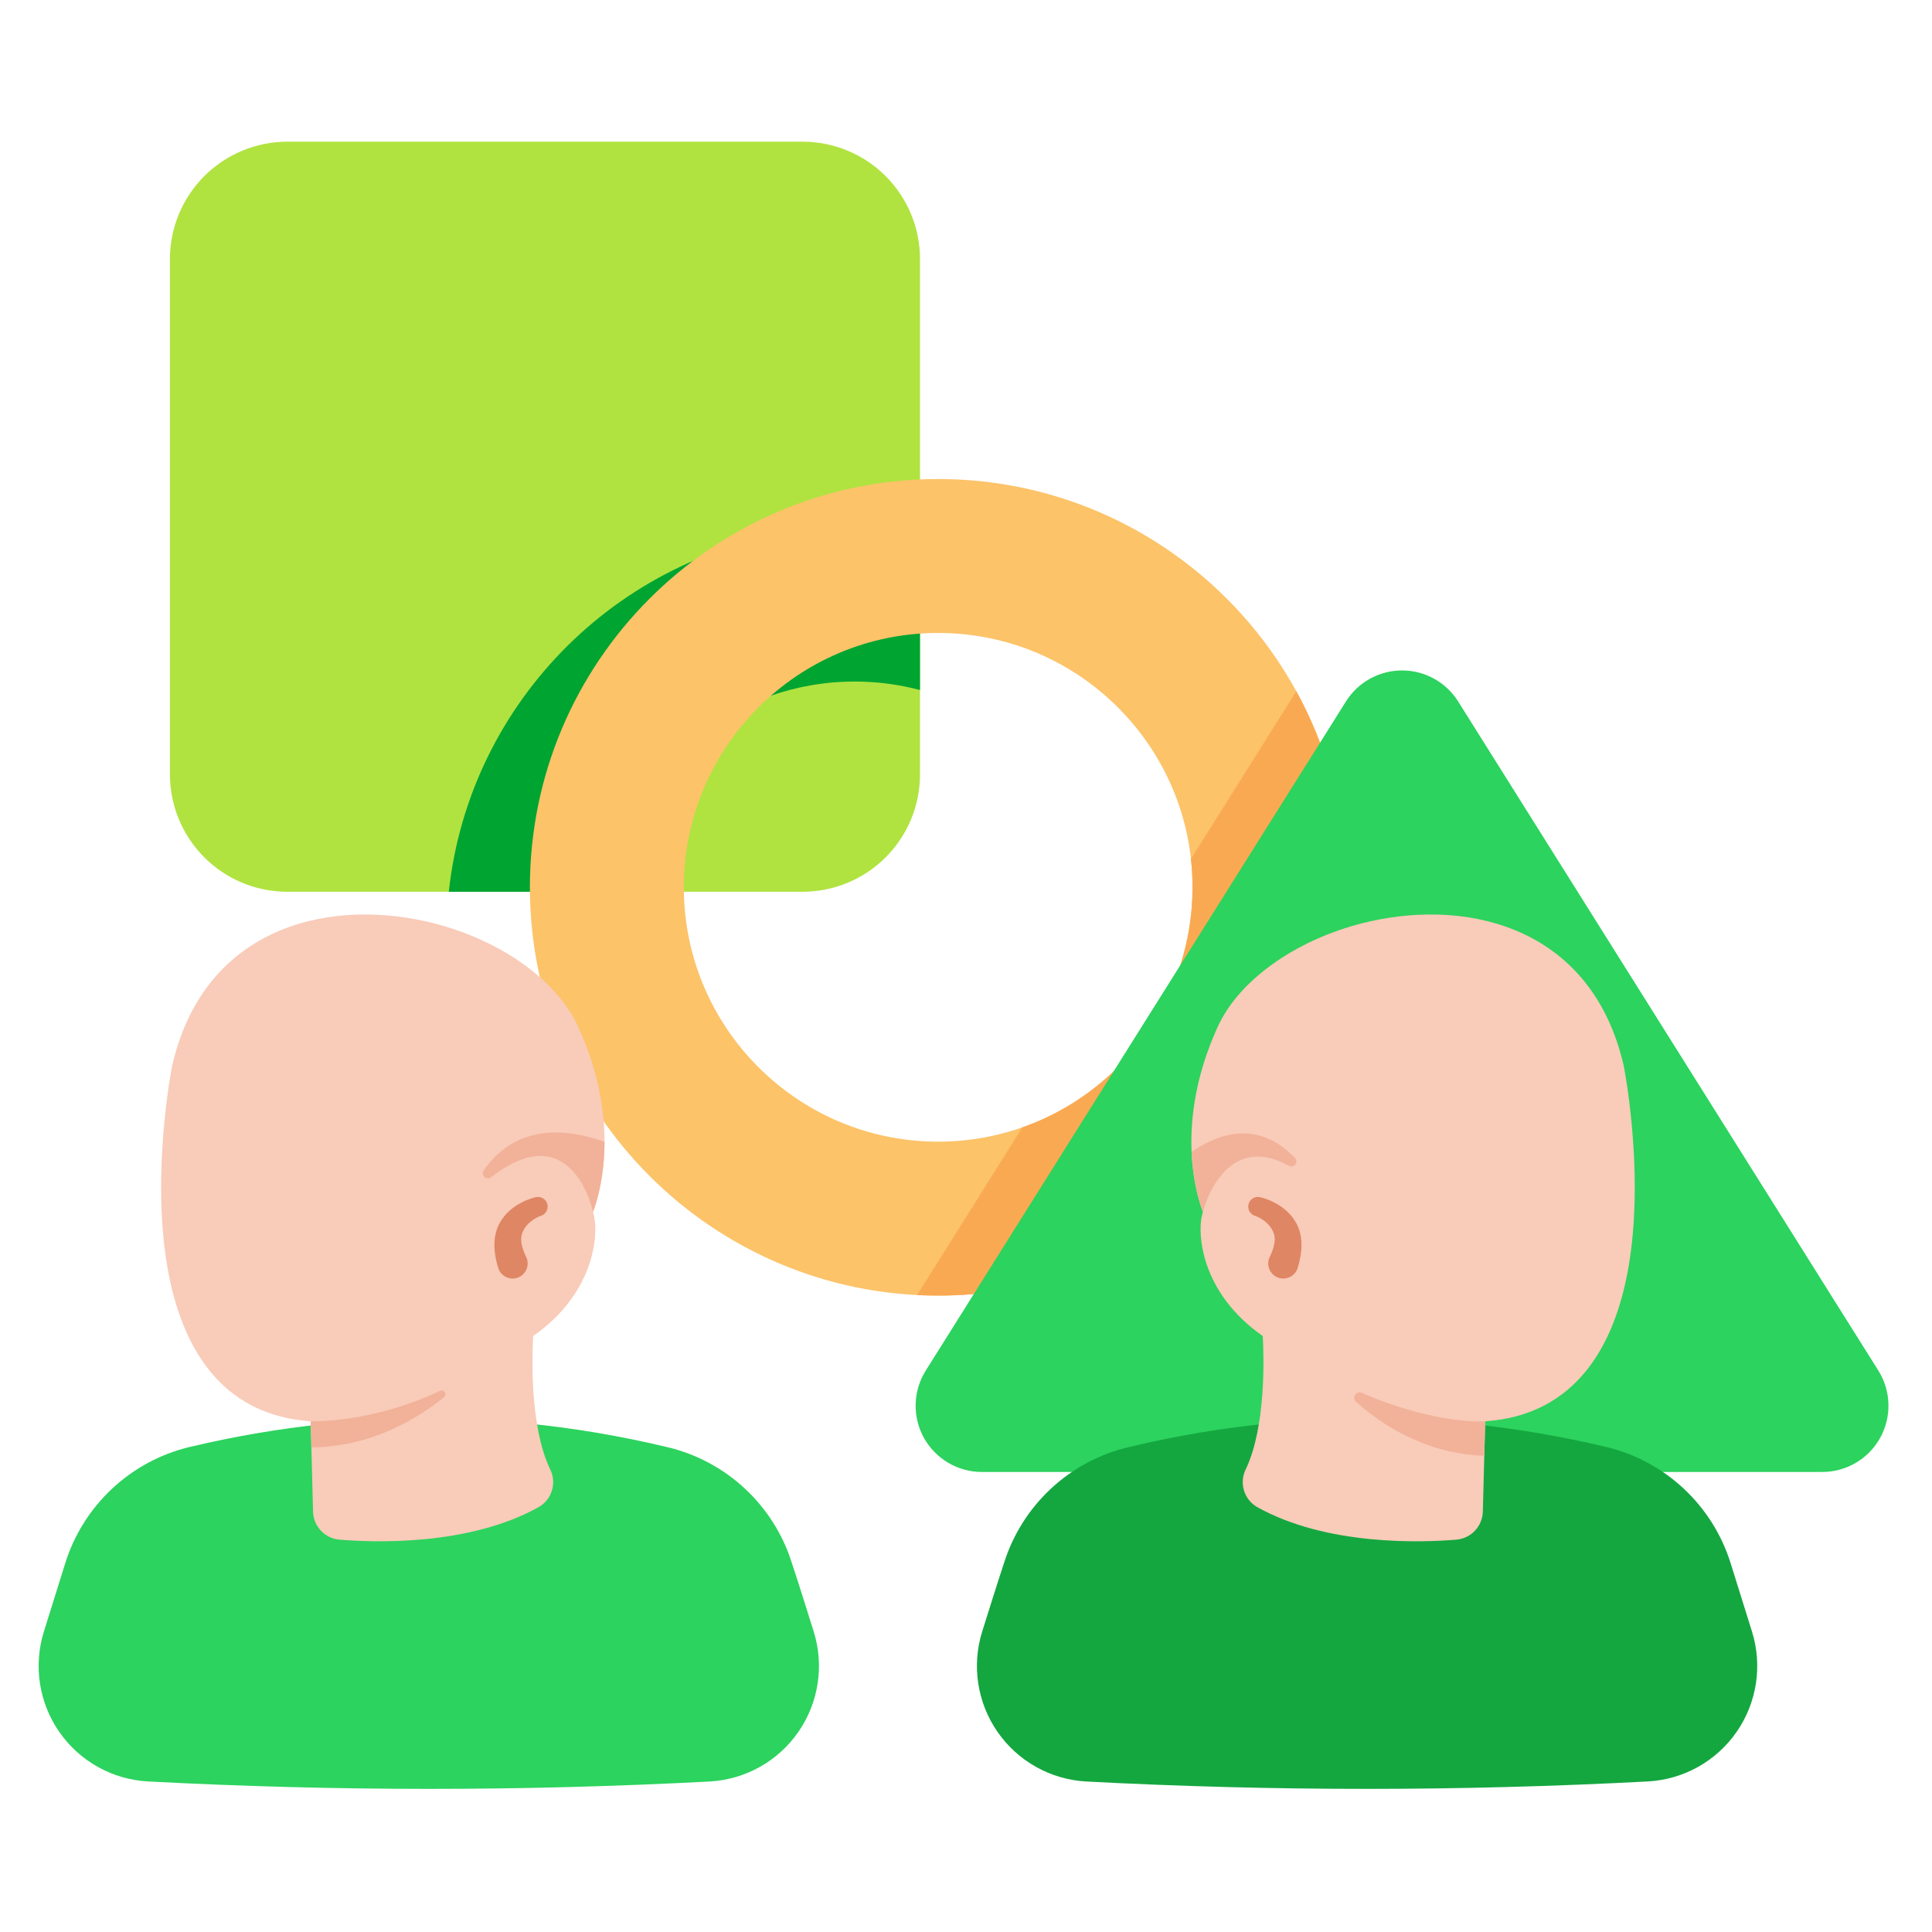 <svg width="150" height="150" viewBox="0 0 150 150" fill="none" xmlns="http://www.w3.org/2000/svg">
<path fill-rule="evenodd" clip-rule="evenodd" d="M71.429 48.131C71.429 47.796 71.285 47.476 71.034 47.255C70.783 47.032 70.448 46.929 70.115 46.97C59.491 48.278 51.19 57.146 50.768 68.02C50.756 68.338 50.873 68.648 51.094 68.877C51.315 69.106 51.619 69.236 51.938 69.236H62.314C64.731 69.236 67.05 68.276 68.759 66.566C70.469 64.857 71.429 62.538 71.429 60.121V48.131ZM42.322 69.236C42.956 69.236 43.475 68.731 43.492 68.097C43.892 53.09 55.573 40.876 70.356 39.636C70.963 39.585 71.429 39.079 71.429 38.47V20.115C71.429 17.698 70.469 15.379 68.759 13.67C67.05 11.961 64.731 11 62.314 11C51.683 11 32.939 11 22.308 11C19.891 11 17.572 11.961 15.863 13.67C14.153 15.379 13.193 17.698 13.193 20.115C13.193 30.746 13.193 49.49 13.193 60.121C13.193 62.538 14.153 64.857 15.863 66.566C17.572 68.276 19.891 69.236 22.308 69.236H42.322Z" fill="#B0E340"/>
<path fill-rule="evenodd" clip-rule="evenodd" d="M63.34 41.106C48.39 42.52 36.449 54.339 34.844 69.236H42.322C42.956 69.236 43.475 68.731 43.491 68.096C43.826 55.562 52.031 44.975 63.34 41.106ZM54.117 57.171C57.484 54.507 61.737 52.915 66.359 52.915C68.112 52.915 69.811 53.144 71.428 53.573V48.131C71.428 47.796 71.285 47.476 71.034 47.254C70.782 47.032 70.448 46.928 70.115 46.969C63.373 47.8 57.568 51.673 54.117 57.171Z" fill="#00A431"/>
<path fill-rule="evenodd" clip-rule="evenodd" d="M78.105 100.152C78.435 100.097 78.725 99.903 78.903 99.62L88.372 84.542C88.687 84.041 88.578 83.383 88.118 83.01C87.658 82.638 86.992 82.667 86.567 83.079C83.014 86.519 78.171 88.637 72.839 88.637C61.94 88.637 53.092 79.789 53.092 68.89C53.092 57.991 61.94 49.143 72.839 49.143C83.738 49.143 92.586 57.991 92.586 68.89C92.586 71.047 92.24 73.123 91.6 75.067C91.414 75.628 91.677 76.24 92.213 76.492C92.749 76.744 93.387 76.556 93.702 76.055L103.155 61.004C103.332 60.721 103.381 60.376 103.288 60.055C99.459 46.855 87.269 37.192 72.839 37.192C55.344 37.192 41.141 51.395 41.141 68.89C41.141 86.385 55.344 100.589 72.839 100.589C74.634 100.589 76.393 100.439 78.105 100.152Z" fill="#FCC369"/>
<path fill-rule="evenodd" clip-rule="evenodd" d="M79.379 87.526L71.202 100.547C71.743 100.575 72.289 100.589 72.839 100.589C74.634 100.589 76.393 100.439 78.105 100.152C78.435 100.097 78.725 99.903 78.903 99.62L88.372 84.542C88.687 84.041 88.578 83.384 88.118 83.011C87.658 82.638 86.992 82.667 86.567 83.079C84.54 85.04 82.096 86.572 79.379 87.526ZM100.643 53.666L92.464 66.69C92.545 67.413 92.586 68.147 92.586 68.89C92.586 71.047 92.24 73.124 91.599 75.067C91.414 75.629 91.677 76.24 92.213 76.492C92.748 76.744 93.387 76.557 93.702 76.056L103.154 61.004C103.332 60.721 103.38 60.376 103.288 60.056C102.638 57.814 101.746 55.675 100.643 53.666Z" fill="#FAA953"/>
<path fill-rule="evenodd" clip-rule="evenodd" d="M104.499 54.461L71.877 106.407C70.882 107.991 70.826 109.992 71.731 111.63C72.637 113.267 74.361 114.284 76.232 114.284H141.477C143.349 114.284 145.073 113.267 145.978 111.63C146.883 109.992 146.828 107.991 145.832 106.407C138.07 94.047 120.571 66.183 113.21 54.461C112.269 52.962 110.624 52.053 108.855 52.053C107.085 52.053 105.441 52.962 104.499 54.461Z" fill="#2CD35E"/>
<path fill-rule="evenodd" clip-rule="evenodd" d="M40.574 115.029C35.707 117.695 29.124 117.418 26.643 117.213L26.498 111.691C26.49 111.365 26.346 111.057 26.101 110.842C25.856 110.627 25.533 110.523 25.208 110.557C21.712 110.918 18.216 111.514 14.721 112.344C14.72 112.344 14.719 112.344 14.717 112.344C10.138 113.445 6.473 116.871 5.066 121.366C4.545 123.032 3.969 124.871 3.41 126.669C2.583 129.307 3.021 132.182 4.596 134.458C6.172 136.733 8.708 138.154 11.471 138.31C11.473 138.31 11.474 138.31 11.475 138.31C26.019 139.079 40.562 139.081 55.106 138.315C55.107 138.315 55.109 138.315 55.11 138.315C57.874 138.159 60.412 136.737 61.988 134.461C63.564 132.184 64.001 129.308 63.174 126.666C62.609 124.863 62.032 123.019 61.482 121.356C60.075 116.878 56.423 113.466 51.86 112.367L51.859 112.367C48.184 111.485 44.51 110.866 40.838 110.508C40.467 110.472 40.101 110.614 39.852 110.892C39.604 111.169 39.502 111.549 39.579 111.913C39.812 113.028 40.137 114.098 40.574 115.029Z" fill="#2CD35E"/>
<path fill-rule="evenodd" clip-rule="evenodd" d="M112.79 117.214C110.317 117.417 103.737 117.696 98.86 115.027C99.296 114.097 99.62 113.028 99.854 111.913C99.93 111.549 99.828 111.169 99.579 110.892C99.331 110.614 98.965 110.472 98.595 110.508C94.922 110.866 91.247 111.485 87.573 112.367C87.573 112.367 87.573 112.367 87.572 112.367C83.009 113.466 79.357 116.878 77.95 121.356C77.401 123.019 76.823 124.863 76.259 126.666C75.431 129.308 75.869 132.184 77.445 134.461C79.02 136.737 81.558 138.159 84.322 138.315C84.324 138.315 84.325 138.315 84.327 138.315C98.87 139.081 113.414 139.079 127.957 138.31C127.959 138.31 127.96 138.31 127.961 138.31C130.724 138.154 133.261 136.733 134.836 134.458C136.411 132.182 136.849 129.307 136.022 126.667C135.463 124.871 134.888 123.032 134.366 121.365C132.959 116.871 129.295 113.445 124.715 112.344C124.714 112.344 124.713 112.344 124.711 112.344C121.215 111.514 117.72 110.918 114.224 110.557C113.9 110.523 113.576 110.627 113.331 110.842C113.086 111.057 112.942 111.365 112.933 111.691L112.79 117.214Z" fill="#14A740"/>
<path fill-rule="evenodd" clip-rule="evenodd" d="M93.392 94.089C93.364 94.195 93.337 94.303 93.311 94.413C92.988 95.786 93.196 100.338 98.039 103.729C98.134 105.444 98.281 110.714 96.755 114.003C96.188 115.071 96.548 116.377 97.572 116.99C97.582 116.995 97.591 117.001 97.601 117.006C103.034 120.048 110.459 119.762 113.098 119.536C113.107 119.535 113.115 119.535 113.123 119.533C114.242 119.413 115.098 118.483 115.127 117.359L115.31 110.346L115.376 110.342C121.833 109.877 124.894 105.249 126.156 99.774C127.927 92.095 126.074 82.789 126.074 82.789C126.072 82.779 126.07 82.769 126.068 82.759C123.665 72.226 114.37 69.731 106.345 71.54C100.998 72.745 96.283 75.902 94.542 79.722C91.17 87.121 92.865 92.701 93.392 94.089Z" fill="#F9CBB9"/>
<path fill-rule="evenodd" clip-rule="evenodd" d="M97.487 94.413C97.487 94.413 98.552 94.778 98.897 95.762C99.063 96.239 98.952 96.844 98.55 97.655C98.308 98.254 98.598 98.937 99.196 99.18C99.795 99.422 100.478 99.133 100.72 98.534C101.229 96.948 101.093 95.813 100.658 94.993C99.789 93.35 97.842 92.951 97.842 92.951C97.439 92.853 97.032 93.101 96.934 93.504C96.836 93.908 97.084 94.314 97.487 94.413Z" fill="#DF8664"/>
<path fill-rule="evenodd" clip-rule="evenodd" d="M24.122 110.346L24.305 117.36C24.333 118.483 25.19 119.413 26.309 119.533C26.317 119.535 26.326 119.535 26.334 119.536C28.973 119.762 36.398 120.048 41.831 117.006C41.841 117.001 41.851 116.995 41.86 116.99C42.884 116.377 43.244 115.072 42.688 114.024C41.151 110.74 41.298 105.448 41.394 103.73C46.236 100.338 46.445 95.786 46.122 94.413C46.095 94.303 46.069 94.195 46.041 94.089C46.568 92.701 48.262 87.121 44.89 79.722C43.15 75.902 38.434 72.745 33.087 71.54C25.063 69.731 15.767 72.226 13.364 82.759C13.362 82.769 13.36 82.779 13.358 82.789C13.358 82.789 11.505 92.095 13.276 99.774C14.538 105.249 17.6 109.877 24.056 110.342L24.122 110.346Z" fill="#F9CBB9"/>
<path fill-rule="evenodd" clip-rule="evenodd" d="M115.241 113.026L115.31 110.346C115.31 110.346 111.597 110.67 105.723 108.141C105.539 108.061 105.324 108.124 105.213 108.29C105.101 108.456 105.123 108.678 105.265 108.819C107.105 110.476 110.538 112.869 115.241 113.026Z" fill="#F1B299"/>
<path fill-rule="evenodd" clip-rule="evenodd" d="M92.514 89.433L92.515 89.449C92.558 90.406 92.672 91.362 92.875 92.299C93.006 92.906 93.172 93.508 93.392 94.089L93.393 94.083C93.447 93.871 95.06 87.736 100.084 90.52C100.252 90.604 100.456 90.556 100.57 90.406C100.683 90.256 100.673 90.046 100.547 89.907C99.067 88.341 96.379 86.775 92.514 89.433Z" fill="#F1B299"/>
<path fill-rule="evenodd" clip-rule="evenodd" d="M41.59 92.951C41.59 92.951 39.644 93.35 38.775 94.993C38.34 95.813 38.204 96.948 38.712 98.534C38.955 99.133 39.638 99.422 40.236 99.18C40.835 98.937 41.125 98.254 40.882 97.655C40.481 96.844 40.369 96.239 40.536 95.762C40.881 94.778 41.946 94.413 41.946 94.413C42.349 94.314 42.596 93.908 42.499 93.504C42.401 93.101 41.994 92.853 41.59 92.951Z" fill="#DF8664"/>
<path fill-rule="evenodd" clip-rule="evenodd" d="M24.138 110.346C24.443 110.356 28.901 110.451 34.146 107.994C34.278 107.923 34.442 107.963 34.528 108.086C34.614 108.209 34.593 108.377 34.48 108.477C32.527 110.054 28.899 112.342 24.175 112.378L24.122 110.346L24.138 110.346Z" fill="#F1B299"/>
<path fill-rule="evenodd" clip-rule="evenodd" d="M46.041 94.089C46.041 94.089 44.456 86.478 38.1 91.418C37.949 91.522 37.746 91.508 37.612 91.384C37.476 91.26 37.445 91.059 37.535 90.9C38.779 89.057 41.518 86.718 46.934 88.655C46.934 91.377 46.34 93.293 46.053 94.056L46.041 94.089Z" fill="#F1B299"/>
</svg>
